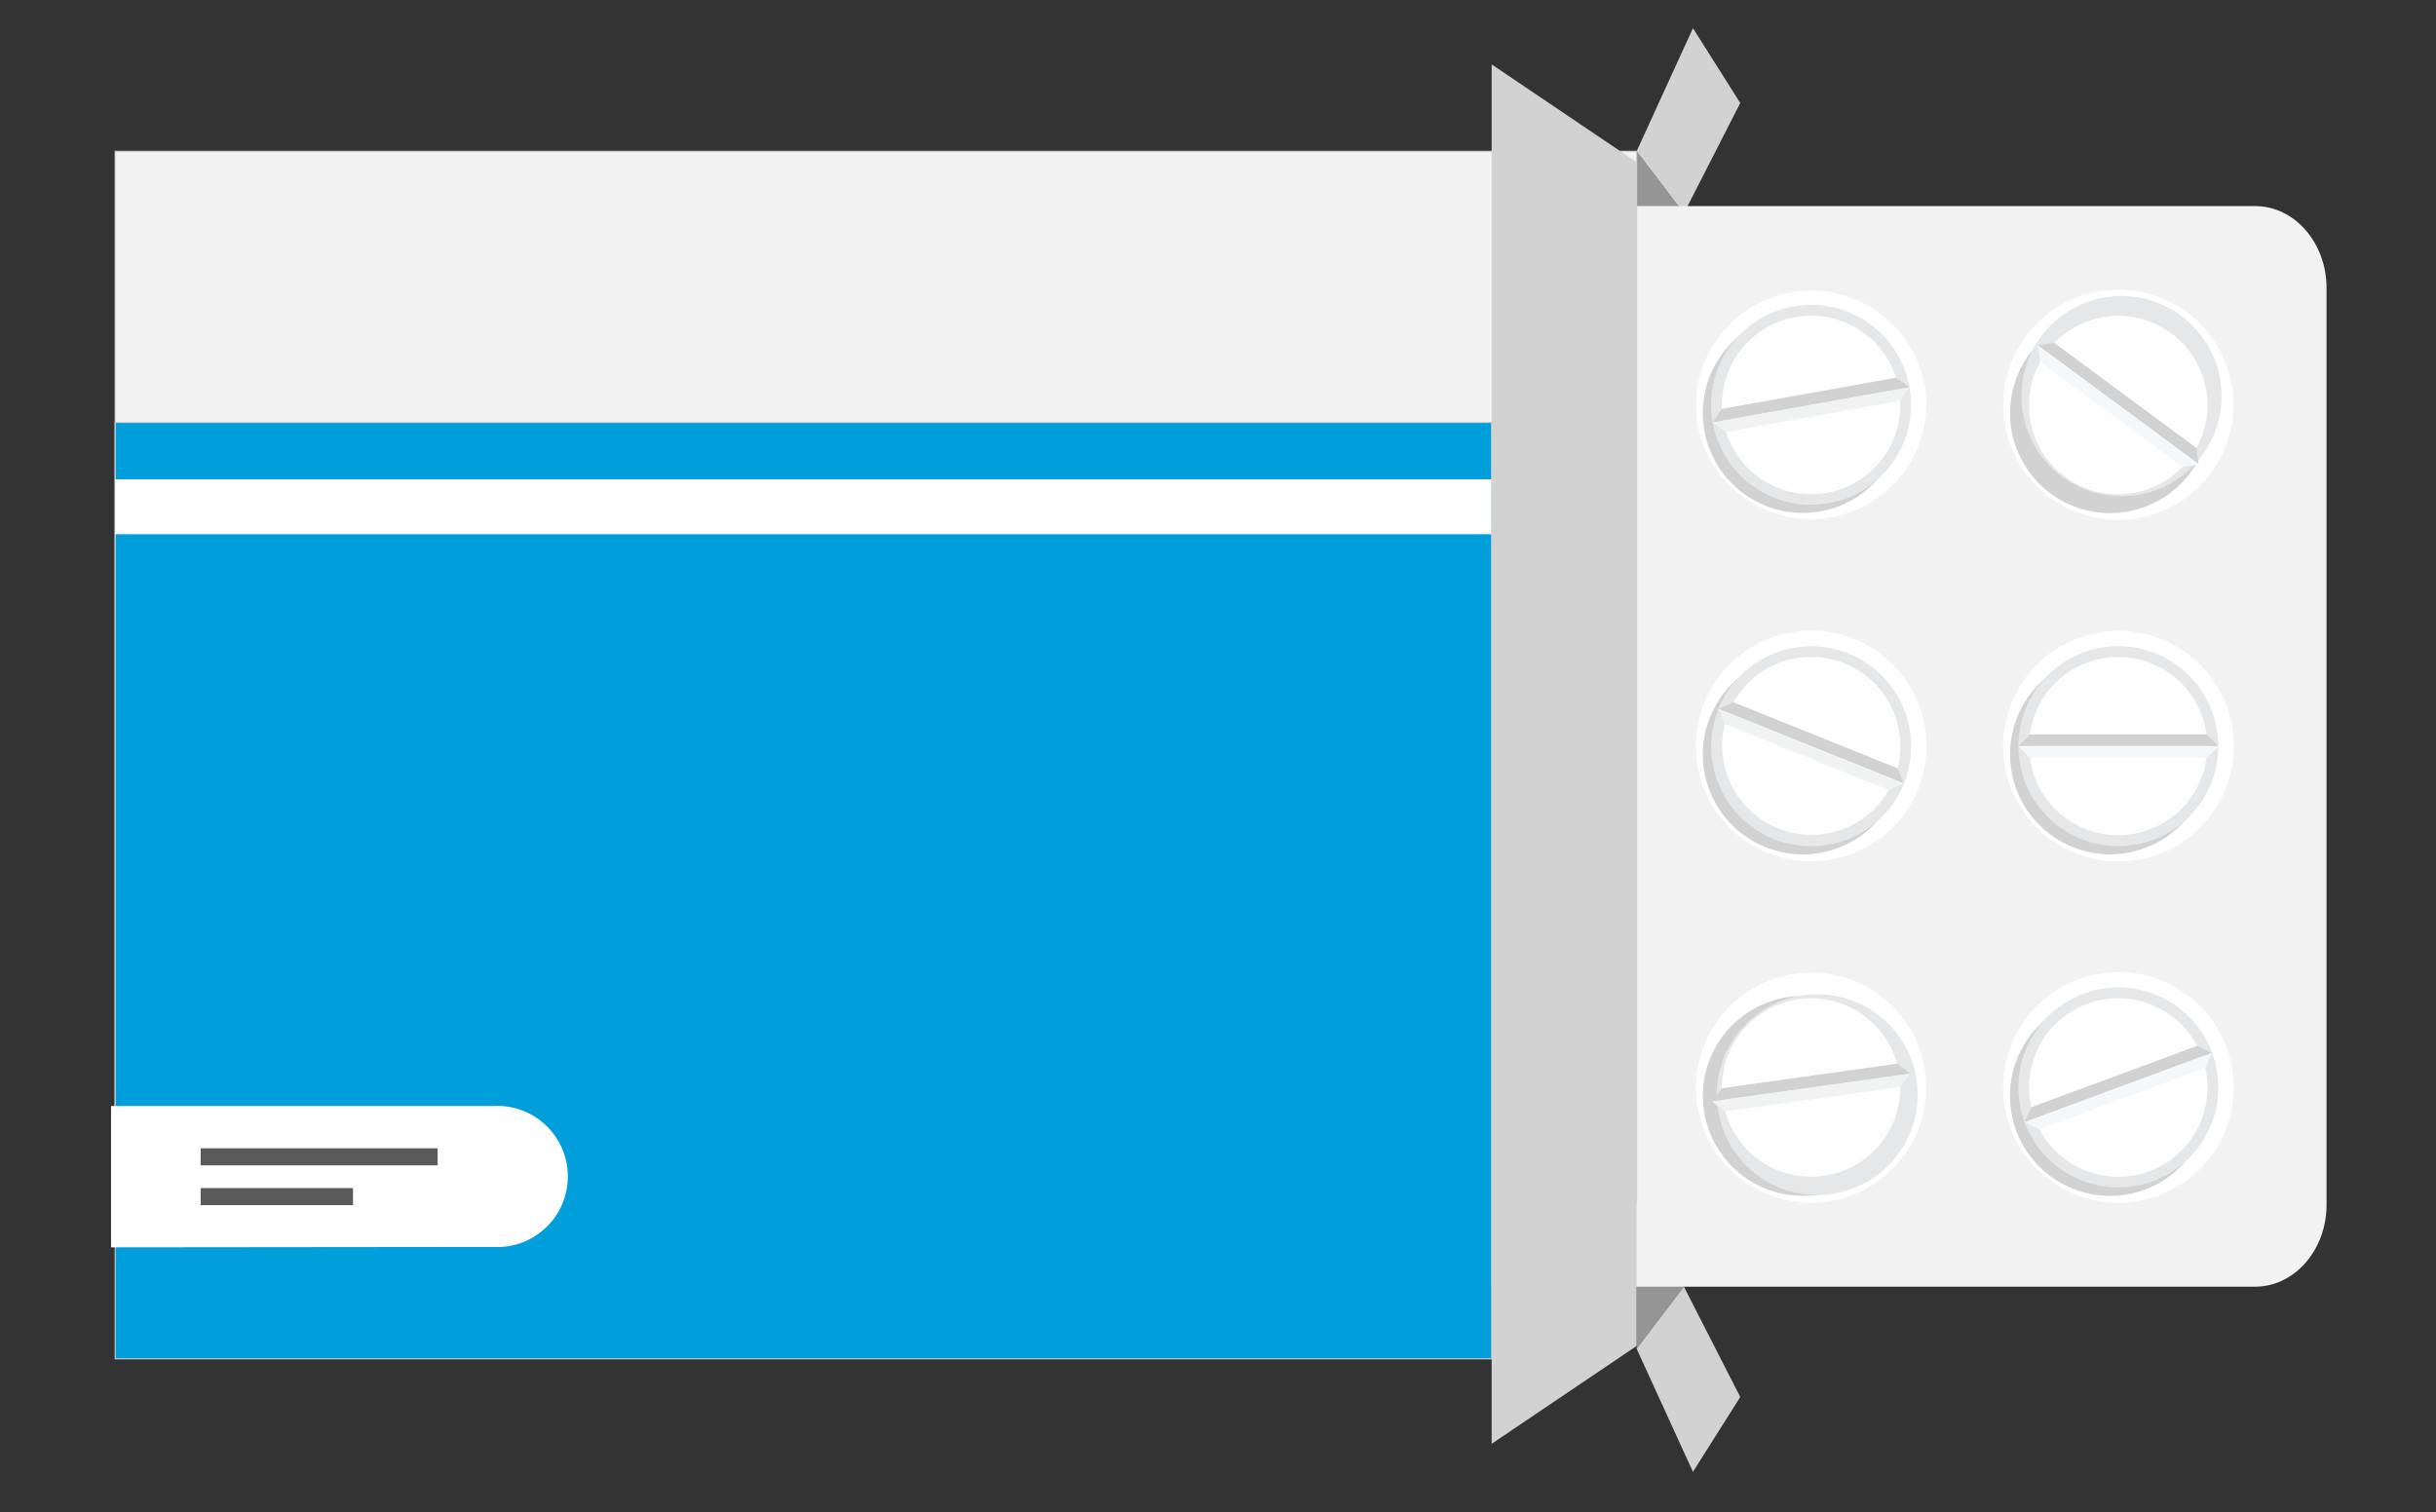 <svg id="Layer_1" data-name="Layer 1" xmlns="http://www.w3.org/2000/svg" viewBox="0 0 570.35 354.16"><rect x="0" y="0" width="570.35" height="354.16" fill="#333333" stroke="none"/><defs><style>.cls-1{fill:#959595;}.cls-2{fill:#d2d2d2;}.cls-3,.cls-9{fill:#f2f2f2;}.cls-4{fill:#fff;}.cls-5{fill:#e6e7e8;}.cls-6{fill:#fefefe;}.cls-7{fill:#f5f8fa;}.cls-8{fill:#f1f2f2;}.cls-10,.cls-9{stroke:#d2d2d2;stroke-width:0.25px;}.cls-10,.cls-11,.cls-9{stroke-miterlimit:10;}.cls-10{fill:#009fdb;}.cls-11{fill:none;stroke:#5a5a5a;stroke-width:4px;}</style></defs><title>healthcare-section1-img6</title><polygon class="cls-1" points="394.26 301.31 394.26 49.95 383.19 35.42 383.19 315.84 394.26 301.31"/><polygon class="cls-2" points="394.26 49.95 407.45 24.12 396.38 6.6 383.19 35.42 394.26 49.95"/><polygon class="cls-2" points="394.26 301.31 407.45 327.14 396.38 344.67 383.19 315.84 394.26 301.31"/><path class="cls-3" d="M544.72,282.13V67.45c0-10.6-7.49-19.19-16.72-19.19H251.74c-9.23,0-16.71,8.59-16.71,19.19V282.13c0,10.59,7.48,19.18,16.71,19.18H528C537.23,301.31,544.72,292.72,544.72,282.13Z"/><path class="cls-4" d="M469,94.78a27,27,0,0,1,43-21.67,27.11,27.11,0,0,1,10.94,21.71,27,27,0,0,1-43,21.67A27.1,27.1,0,0,1,469,94.78Z"/><path class="cls-4" d="M397.07,94.77a27,27,0,0,1,53.53-4.72,27.5,27.5,0,0,1,.43,4.78,27,27,0,0,1-53.53,4.72A26.39,26.39,0,0,1,397.07,94.77Z"/><path class="cls-4" d="M325.15,94.79a27,27,0,1,1,15.76,24.54A26.89,26.89,0,0,1,325.15,94.79Z"/><path class="cls-4" d="M253.24,94.8a27,27,0,1,1,27,27A27,27,0,0,1,253.24,94.8Z"/><circle class="cls-2" cx="494.02" cy="96.74" r="23.41" transform="translate(25.14 279.94) rotate(-32.42)"/><circle class="cls-2" cx="422.11" cy="96.74" r="23.41" transform="translate(71.53 350.96) rotate(-48.86)"/><circle class="cls-2" cx="350.19" cy="96.74" r="23.41" transform="translate(102.07 362.13) rotate(-62.37)"/><circle class="cls-2" cx="278.27" cy="96.74" r="23.41"/><circle class="cls-5" cx="495.97" cy="94.8" r="23.41" transform="matrix(0.99, -0.15, 0.15, 0.99, -8.52, 73.31)"/><path class="cls-6" d="M479.17,82.38a20.6,20.6,0,0,0-1.48,2.32A20.88,20.88,0,0,0,511,109.32a21.42,21.42,0,0,0,1.78-2.1,20.6,20.6,0,0,0,1.48-2.32A20.88,20.88,0,0,0,481,80.28,22.66,22.66,0,0,0,479.17,82.38Z"/><polygon class="cls-2" points="477.14 80.88 514.79 108.72 514.25 104.9 480.95 80.28 477.14 80.88"/><polygon class="cls-7" points="477.14 80.88 477.69 84.7 510.98 109.32 514.79 108.72 477.14 80.88"/><circle class="cls-5" cx="424.05" cy="94.8" r="23.41" transform="translate(101.02 385.42) rotate(-54.58)"/><path class="cls-6" d="M403.49,98.48a20.88,20.88,0,0,0,41.42-4.62,19.82,19.82,0,0,0-.31-2.74,19.29,19.29,0,0,0-.66-2.67,20.88,20.88,0,0,0-40.75,7.29A19.79,19.79,0,0,0,403.49,98.48Z"/><polygon class="cls-2" points="401 98.93 447.1 90.68 443.94 88.45 403.19 95.74 401 98.93"/><polygon class="cls-8" points="401 98.93 404.15 101.15 444.91 93.86 447.1 90.68 401 98.93"/><circle class="cls-5" cx="352.13" cy="94.8" r="23.41" transform="matrix(0.94, -0.34, 0.34, 0.94, -11.2, 126.01)"/><path class="cls-6" d="M333.14,86.12a20.56,20.56,0,0,0-1,2.57,20.88,20.88,0,0,0,39,14.8,19.76,19.76,0,0,0,1-2.58,20.88,20.88,0,0,0-37.65-17.22A20.19,20.19,0,0,0,333.14,86.12Z"/><polygon class="cls-2" points="330.84 85.06 373.42 104.54 372.1 100.91 334.45 83.69 330.84 85.06"/><polygon class="cls-8" points="330.84 85.06 332.16 88.69 369.82 105.91 373.42 104.54 330.84 85.06"/><circle class="cls-5" cx="280.21" cy="94.8" r="23.41"/><path class="cls-6" d="M259.33,94.8a20.86,20.86,0,1,0,.18-2.75A20.82,20.82,0,0,0,259.33,94.8Z"/><polygon class="cls-2" points="256.8 94.8 303.63 94.8 300.92 92.05 259.51 92.05 256.8 94.8"/><polygon class="cls-8" points="256.8 94.8 259.51 97.55 300.92 97.55 303.63 94.8 256.8 94.8"/><path class="cls-4" d="M253.24,174.71a27,27,0,1,1,12.31,22.66A26.91,26.91,0,0,1,253.24,174.71Z"/><path class="cls-4" d="M469,174.73a27,27,0,1,1,27,27A27,27,0,0,1,469,174.73Z"/><path class="cls-4" d="M397.07,174.73a27,27,0,1,1,16.9,25A26.88,26.88,0,0,1,397.07,174.73Z"/><path class="cls-4" d="M325.16,174.71a27,27,0,1,1,32.71,26.38,27,27,0,0,1-32.71-26.38Z"/><circle class="cls-2" cx="278.28" cy="176.67" r="23.41" transform="translate(-9.16 15.33) rotate(-3.1)"/><circle class="cls-2" cx="494.03" cy="176.67" r="23.41" transform="translate(-27.48 119.19) rotate(-13.39)"/><circle class="cls-2" cx="422.11" cy="176.67" r="23.41" transform="translate(118.05 518.63) rotate(-71.07)"/><circle class="cls-2" cx="350.19" cy="176.67" r="23.41" transform="translate(-22.67 54.94) rotate(-8.69)"/><circle class="cls-5" cx="280.22" cy="174.73" r="23.41" transform="translate(-36.87 82.48) rotate(-15.72)"/><path class="cls-6" d="M262.69,163.37a21.24,21.24,0,0,0-1.34,2.41A20.89,20.89,0,0,0,296.1,188.3a21.44,21.44,0,0,0,1.64-2.21,19.68,19.68,0,0,0,1.34-2.4,20.88,20.88,0,0,0-34.74-22.52A20.35,20.35,0,0,0,262.69,163.37Z"/><polygon class="cls-2" points="260.57 162 299.87 187.47 299.08 183.69 264.34 161.17 260.57 162"/><polygon class="cls-8" points="260.57 162 261.35 165.78 296.1 188.29 299.87 187.47 260.57 162"/><circle class="cls-5" cx="495.97" cy="174.73" r="23.41"/><path class="cls-6" d="M475.08,174.73a20.86,20.86,0,1,0,.18-2.75A20.71,20.71,0,0,0,475.08,174.73Z"/><polygon class="cls-2" points="472.55 174.73 519.38 174.73 516.67 171.98 475.26 171.98 472.55 174.73"/><polygon class="cls-7" points="472.55 174.73 475.26 177.48 516.67 177.48 519.38 174.73 472.55 174.73"/><circle class="cls-5" cx="424.05" cy="174.73" r="23.41" transform="translate(-21.49 283.58) rotate(-36.12)"/><path class="cls-6" d="M404.68,166.93A20.89,20.89,0,0,0,442.23,185a22.66,22.66,0,0,0,1.19-2.48,20,20,0,0,0,.86-2.62,20.88,20.88,0,0,0-38.4-15.47A19.6,19.6,0,0,0,404.68,166.93Z"/><polygon class="cls-2" points="402.33 165.98 445.77 183.48 444.28 179.92 405.88 164.45 402.33 165.98"/><polygon class="cls-8" points="402.33 165.98 403.82 169.54 442.23 185.02 445.77 183.48 402.33 165.98"/><circle class="cls-5" cx="352.13" cy="174.73" r="23.41" transform="translate(-26.16 281.6) rotate(-42.17)"/><path class="cls-6" d="M331.73,179.18a20.59,20.59,0,0,0,.76,2.64A20.88,20.88,0,0,0,372.94,173a19.84,19.84,0,0,0-.4-2.72,20.88,20.88,0,0,0-41.22,6.16A20,20,0,0,0,331.73,179.18Z"/><polygon class="cls-2" points="329.25 179.71 375.01 169.75 371.78 167.64 331.32 176.45 329.25 179.71"/><polygon class="cls-8" points="329.25 179.71 332.49 181.82 372.94 173.01 375.01 169.75 329.25 179.71"/><path class="cls-4" d="M469,254.68A27,27,0,1,1,505.33,280,27,27,0,0,1,469,254.68Z"/><path class="cls-4" d="M253.24,254.66A27,27,0,1,1,268,278.75,26.65,26.65,0,0,1,253.24,254.66Z"/><path class="cls-4" d="M325.16,254.67a27,27,0,1,1,8.71,19.86A26.89,26.89,0,0,1,325.16,254.67Z"/><path class="cls-4" d="M397.07,254.65A27.09,27.09,0,0,1,420.3,228,27,27,0,0,1,451,254.71a27.07,27.07,0,0,1-23.23,26.68,27,27,0,0,1-30.72-26.74Z"/><circle class="cls-2" cx="494.02" cy="256.62" r="23.41" transform="translate(-50.21 139.47) rotate(-15.3)"/><circle class="cls-2" cx="278.27" cy="256.62" r="23.41" transform="translate(-16.85 19.57) rotate(-3.91)"/><circle class="cls-2" cx="350.19" cy="256.62" r="23.41" transform="translate(-43.2 72.97) rotate(-11.21)"/><circle class="cls-2" cx="422.11" cy="256.62" r="23.41" transform="translate(-70.3 296.19) rotate(-35.89)"/><circle class="cls-5" cx="495.96" cy="254.68" r="23.41" transform="translate(-19.37 41.91) rotate(-4.75)"/><path class="cls-6" d="M515.55,247.43a19.4,19.4,0,0,1,.78,2.64,20.88,20.88,0,0,1-38.83,14.37,20.49,20.49,0,0,1-1.12-2.52,19.4,19.4,0,0,1-.78-2.64,20.88,20.88,0,0,1,38.83-14.37A20.49,20.49,0,0,1,515.55,247.43Z"/><polygon class="cls-2" points="517.92 246.55 474.01 262.8 475.6 259.28 514.43 244.91 517.92 246.55"/><polygon class="cls-7" points="517.92 246.55 516.33 250.06 477.5 264.44 474.01 262.8 517.92 246.55"/><circle class="cls-5" cx="280.21" cy="254.68" r="23.41" transform="translate(-96.13 296.46) rotate(-48.6)"/><path class="cls-6" d="M298.85,264.1a19.94,19.94,0,0,1-1.4,2.37,20.88,20.88,0,0,1-36.95-18.68,21,21,0,0,1,2.48-4.91,20.88,20.88,0,0,1,35.87,21.22Z"/><polygon class="cls-2" points="301.11 265.24 259.32 244.11 262.98 242.88 299.93 261.56 301.11 265.24"/><polygon class="cls-8" points="301.11 265.24 297.45 266.47 260.5 247.79 259.32 244.11 301.11 265.24"/><circle class="cls-5" cx="352.13" cy="254.68" r="23.41" transform="translate(-7.01 499.37) rotate(-70.14)"/><path class="cls-6" d="M367.5,268.82A20.88,20.88,0,0,1,335,242.68a20.4,20.4,0,0,1,1.72-2.14,19.85,19.85,0,0,1,2-1.9,20.88,20.88,0,0,1,30.47,28A21.71,21.71,0,0,1,367.5,268.82Z"/><polygon class="cls-2" points="369.36 270.53 334.9 238.82 338.76 238.64 369.23 266.67 369.36 270.53"/><polygon class="cls-8" points="369.36 270.53 365.51 270.71 335.04 242.68 334.9 238.82 369.36 270.53"/><circle class="cls-5" cx="424.05" cy="254.68" r="23.41" transform="matrix(1, -0.09, 0.09, 1, -21.5, 39.82)"/><path class="cls-6" d="M444.73,251.78a19.54,19.54,0,0,1,.2,2.74,20.88,20.88,0,0,1-41,5.75,20.77,20.77,0,0,1-.76-5.44,20.88,20.88,0,0,1,41-5.75A21.16,21.16,0,0,1,444.73,251.78Z"/><polygon class="cls-2" points="447.24 251.43 400.86 257.93 403.17 254.83 444.17 249.08 447.24 251.43"/><polygon class="cls-8" points="447.24 251.43 444.93 254.52 403.93 260.27 400.86 257.93 447.24 251.43"/><rect class="cls-9" x="82" y="-19.6" width="246.16" height="356.22" transform="translate(363.58 -46.57) rotate(90)"/><rect class="cls-10" x="26.97" y="98.93" width="322.29" height="219.27"/><path class="cls-4" d="M26,292.09V259h89.42a16.53,16.53,0,1,1,0,33Z"/><rect class="cls-4" x="26.97" y="112.25" width="322.21" height="12.85"/><polygon class="cls-2" points="349.25 338.1 349.25 15.08 383.19 37.99 383.19 315.19 349.25 338.1"/><line class="cls-11" x1="46.98" y1="270.9" x2="102.47" y2="270.9"/><line class="cls-11" x1="46.98" y1="280.22" x2="82.65" y2="280.22"/></svg>